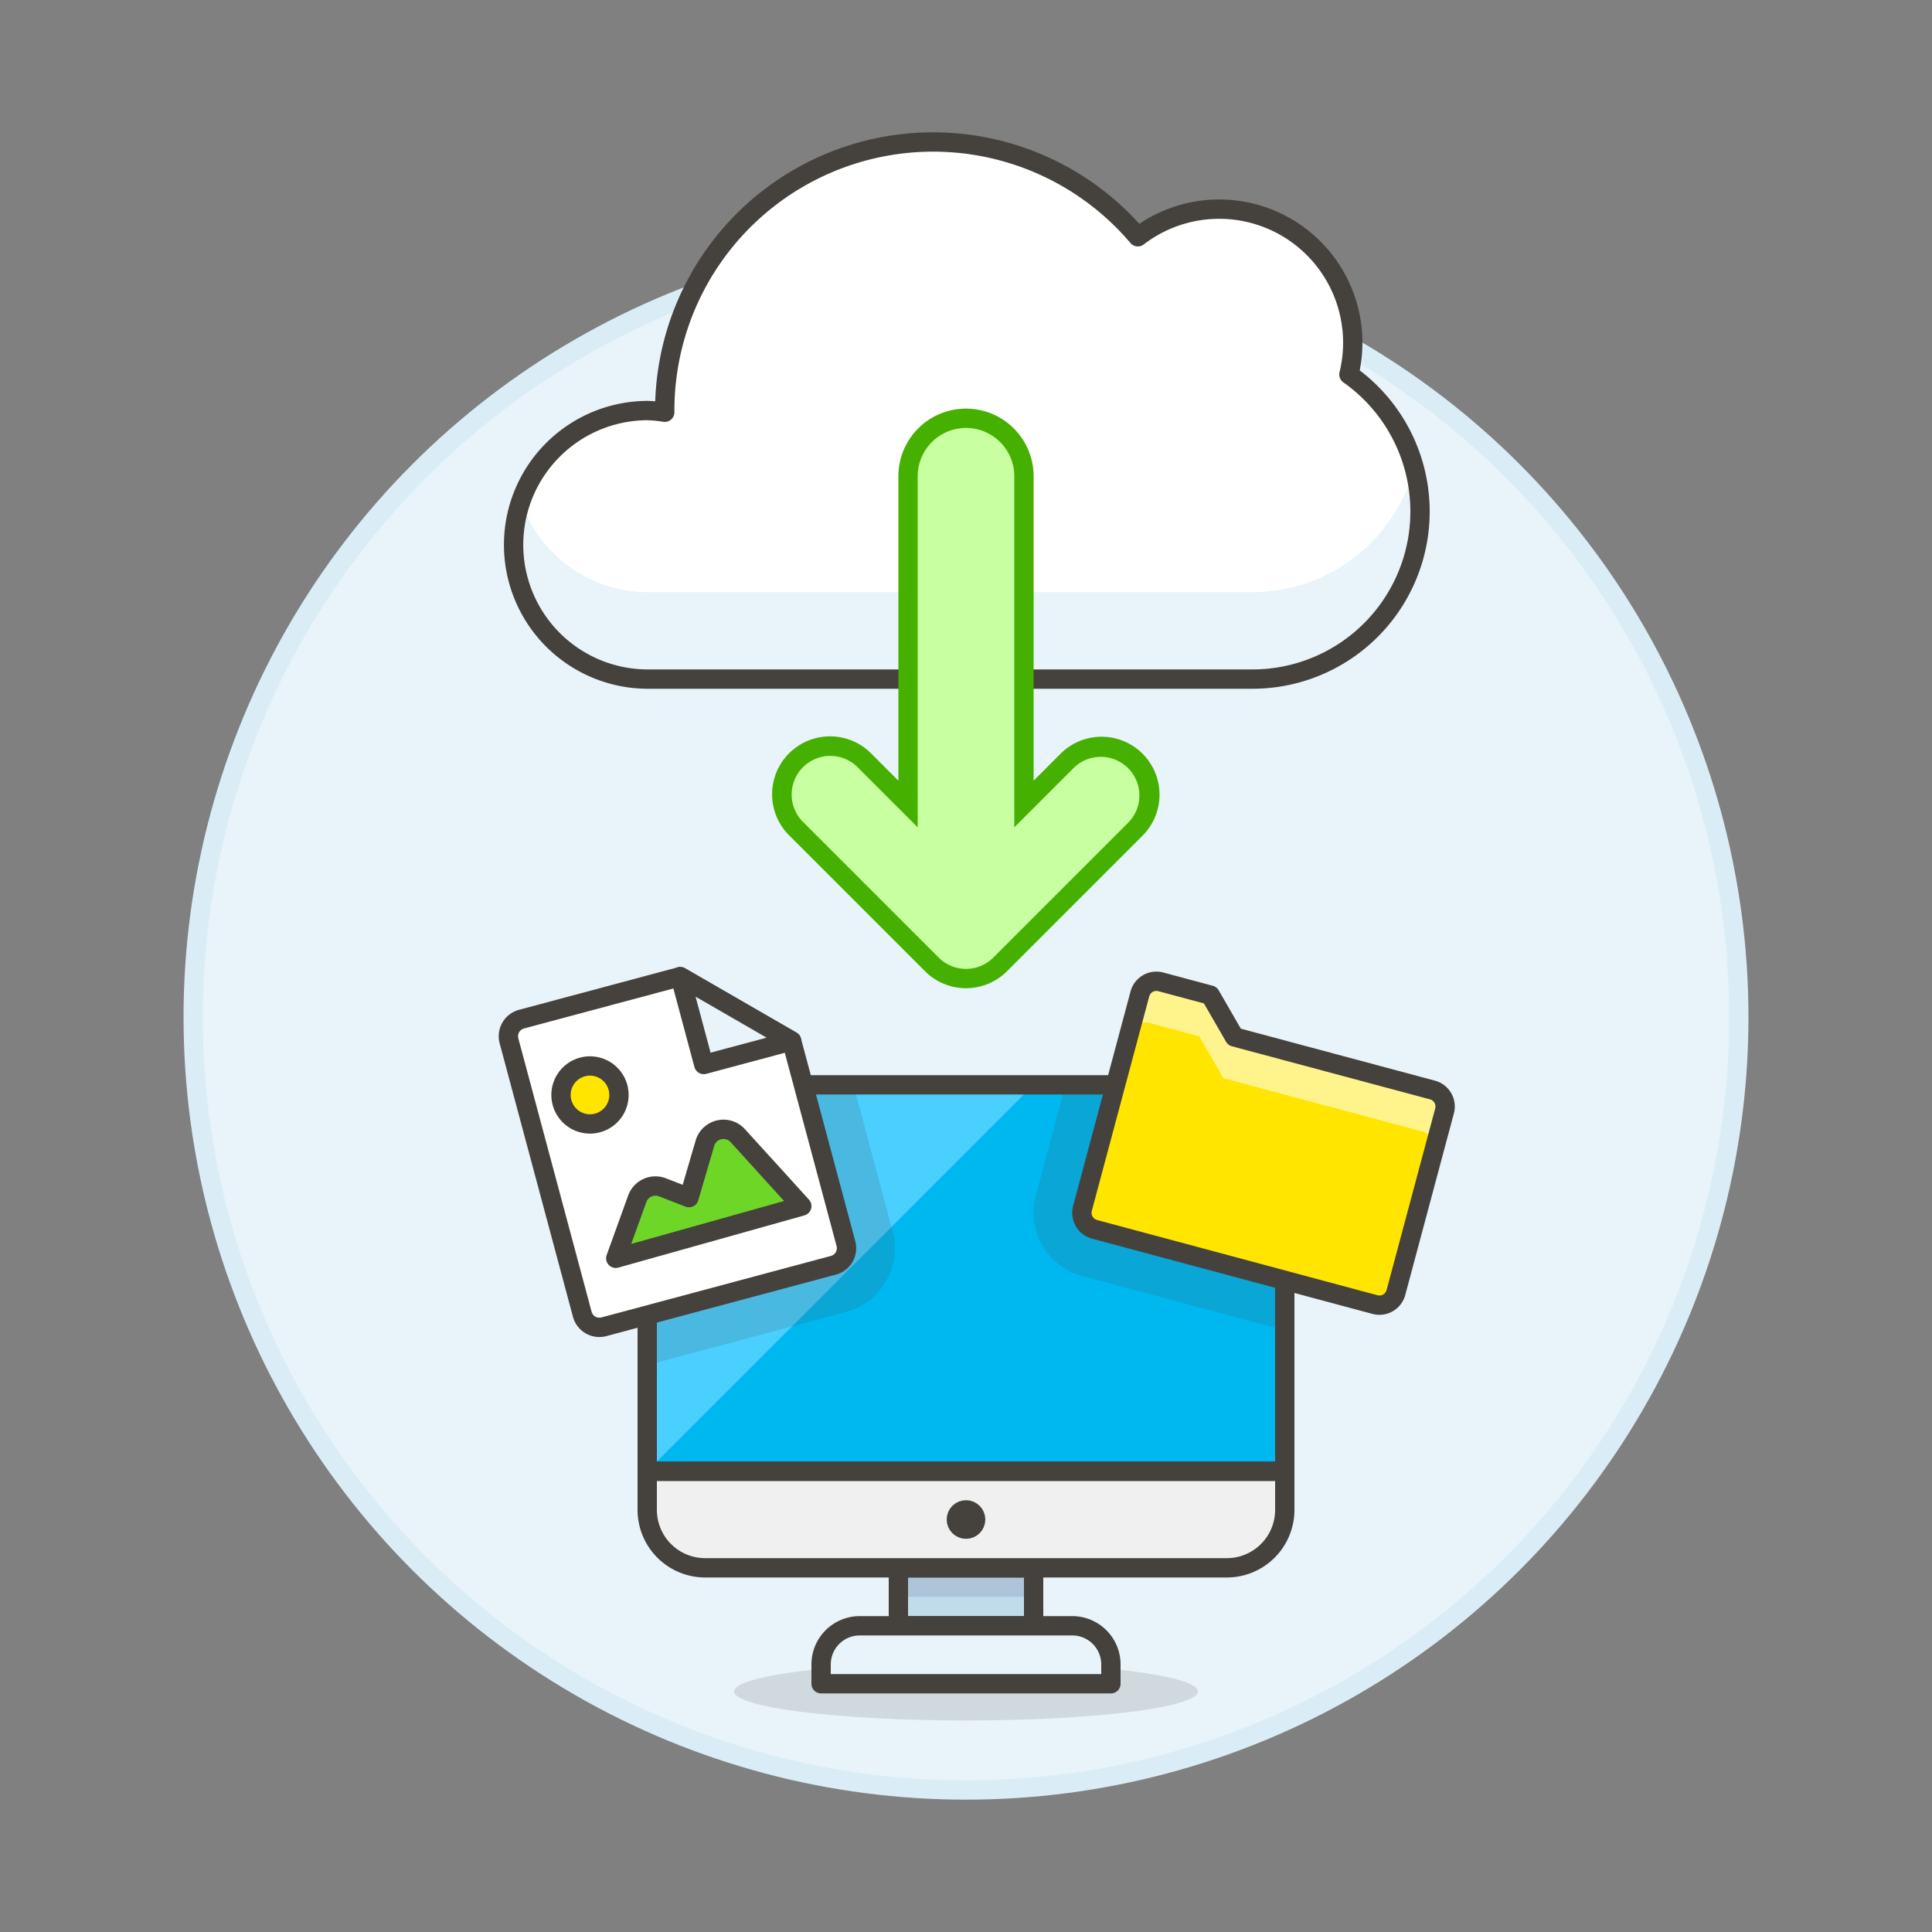 <svg xmlns="http://www.w3.org/2000/svg" viewBox="0 0 100 100"><rect x="0" y="0" width="100" height="100" fill="#808080" stroke="none"/><g class="nc-icon-wrapper"><defs/><circle class="a" cx="50" cy="52.65" r="40" fill="#e8f4fa" stroke="#daedf7" stroke-miterlimit="10"/><ellipse class="b" cx="50" cy="87.55" rx="12" ry="1.5" fill="#45413c" opacity="0.15"/><path class="c" d="M46.5 81.15h7v3h-7z" style="" fill="#c0dceb"/><path class="d" d="M46.5 81.15h7v1.5h-7z" style="" fill="#adc4d9"/><path class="e" d="M46.5 81.15h7v3h-7z" fill="none" stroke="#45413c" stroke-linecap="round" stroke-linejoin="round"/><path class="f" d="M66.5 76.15h-33v-17a3 3 0 0 1 3-3h27a3 3 0 0 1 3 3z" style="" fill="#00b8f0"/><path class="g" d="M55.5 84.15h-11a2 2 0 0 0-2 2v1h15v-1a2 2 0 0 0-2-2z" fill="#e8f4fa" stroke="#45413c" stroke-linecap="round" stroke-linejoin="round"/><path class="h" d="M63.5 81.15h-27a3 3 0 0 1-3-3v-2h33v2a3 3 0 0 1-3 3z" stroke="#45413c" stroke-linecap="round" stroke-linejoin="round" fill="#f0f0f0"/><path class="i" d="M33.5 76.15v-17a3 3 0 0 1 3-3h17z" style="" fill="#4acfff"/><path class="b" d="M63.5 56.15h-8.347l-1.541 5.75a3.386 3.386 0 0 0 2.394 4.144L66.5 68.857V59.15a3 3 0 0 0-3-3z" fill="#45413c" opacity="0.15"/><path class="b" d="M45.859 66.313a3.394 3.394 0 0 0 .341-2.592l-2.028-7.571H36.5a3 3 0 0 0-3 3v11.511l10.284-2.756a3.394 3.394 0 0 0 2.075-1.592z" fill="#45413c" opacity="0.15"/><path class="e" d="M66.5 76.15h-33v-17a3 3 0 0 1 3-3h27a3 3 0 0 1 3 3z" fill="none" stroke="#45413c" stroke-linecap="round" stroke-linejoin="round"/><circle class="j" cx="50" cy="78.65" r=".5" stroke-miterlimit="10" fill="#45413c" stroke="#45413c"/><g><path class="k" d="M72.253 66.9a.885.885 0 0 1-1.083.625L56.653 63.63a.884.884 0 0 1-.625-1.083L59 51.446a.885.885 0 0 1 1.083-.626l2.562.687 1.25 2.166 10.248 2.745a.885.885 0 0 1 .627 1.082z" style="" fill="#ffe500"/><path class="l" d="M74.145 56.418L63.9 53.673l-1.25-2.166-2.562-.687a.885.885 0 0 0-1.088.626l-.572 2.135a.885.885 0 0 1 1.083-.626l2.562.687 1.25 2.165 10.248 2.746a.885.885 0 0 1 .625 1.083l.574-2.136a.886.886 0 0 0-.625-1.082z" style="" fill="#fff48c"/><path class="e" d="M72.253 66.9a.885.885 0 0 1-1.083.625L56.653 63.63a.884.884 0 0 1-.625-1.083L59 51.446a.885.885 0 0 1 1.083-.626l2.562.687 1.25 2.166 10.248 2.745a.885.885 0 0 1 .627 1.082z" fill="none" stroke="#45413c" stroke-linecap="round" stroke-linejoin="round"/></g><g><path class="m" d="M43.785 64.369a.915.915 0 0 1-.647 1.121l-11.879 3.183a.915.915 0 0 1-1.121-.648l-3.793-14.153a.916.916 0 0 1 .648-1.121l8.214-2.2 5.768 3.33z" stroke="#45413c" stroke-linecap="round" stroke-linejoin="round" fill="#fff"/><path class="g" d="M35.207 50.55l1.219 4.549 4.549-1.219-5.768-3.33z" fill="#e8f4fa" stroke="#45413c" stroke-linecap="round" stroke-linejoin="round"/><path class="n" d="M31.982 56.27a1.5 1.5 0 1 1-1.85-1.039 1.5 1.5 0 0 1 1.85 1.039z" stroke="#45413c" stroke-linecap="round" stroke-linejoin="round" fill="#ffe500"/><path class="o" d="M31.872 65.129l1.113-3.082a1 1 0 0 1 1.3-.593l1.377.534.825-2.816a1 1 0 0 1 1.7-.391l3.313 3.646z" stroke="#45413c" stroke-linecap="round" stroke-linejoin="round" fill="#6dd627"/></g><g><path class="p" d="M69.82 19.382a6.913 6.913 0 0 0-10.926-7.126 13.892 13.892 0 0 0-24.487 8.994v.088a6.793 6.793 0 0 0-.873-.088 6.95 6.95 0 0 0 0 13.9h31.279a8.675 8.675 0 0 0 5.007-15.768z" style="" fill="#fff"/><path class="q" d="M64.813 30.65H33.538a6.949 6.949 0 0 1-6.571-4.7 6.938 6.938 0 0 0 6.571 9.2h31.275A8.664 8.664 0 0 0 73.2 24.211a8.683 8.683 0 0 1-8.387 6.439z" style="" fill="#e8f4fa"/><path class="e" d="M69.82 19.382a6.913 6.913 0 0 0-10.926-7.126 13.892 13.892 0 0 0-24.487 8.994v.088a6.793 6.793 0 0 0-.873-.088 6.95 6.95 0 0 0 0 13.9h31.279a8.675 8.675 0 0 0 5.007-15.768z" fill="none" stroke="#45413c" stroke-linecap="round" stroke-linejoin="round"/></g><g><path class="r" d="M50 50.65a2.482 2.482 0 0 1-1.768-.732l-7-7a2.5 2.5 0 1 1 3.536-3.535L47 41.615V24.65a3 3 0 0 1 6 0v16.965l2.232-2.232a2.5 2.5 0 0 1 3.536 3.535l-7 7A2.482 2.482 0 0 1 50 50.65z" style="" fill="#c8ffa1"/><path class="s" d="M50 22.15a2.5 2.5 0 0 1 2.5 2.5v18.172l3.086-3.086a2 2 0 0 1 2.828 2.828l-7 7a2 2 0 0 1-2.828 0l-7-7a2 2 0 1 1 2.828-2.828l3.086 3.086V24.65a2.5 2.5 0 0 1 2.5-2.5m0-1a3.5 3.5 0 0 0-3.5 3.5v15.758l-1.379-1.379a3 3 0 1 0-4.242 4.242l7 7a3 3 0 0 0 4.242 0l7-7a3 3 0 1 0-4.243-4.242L53.5 40.408V24.65a3.5 3.5 0 0 0-3.5-3.5z" style="" fill="#46b000"/></g></g></svg>